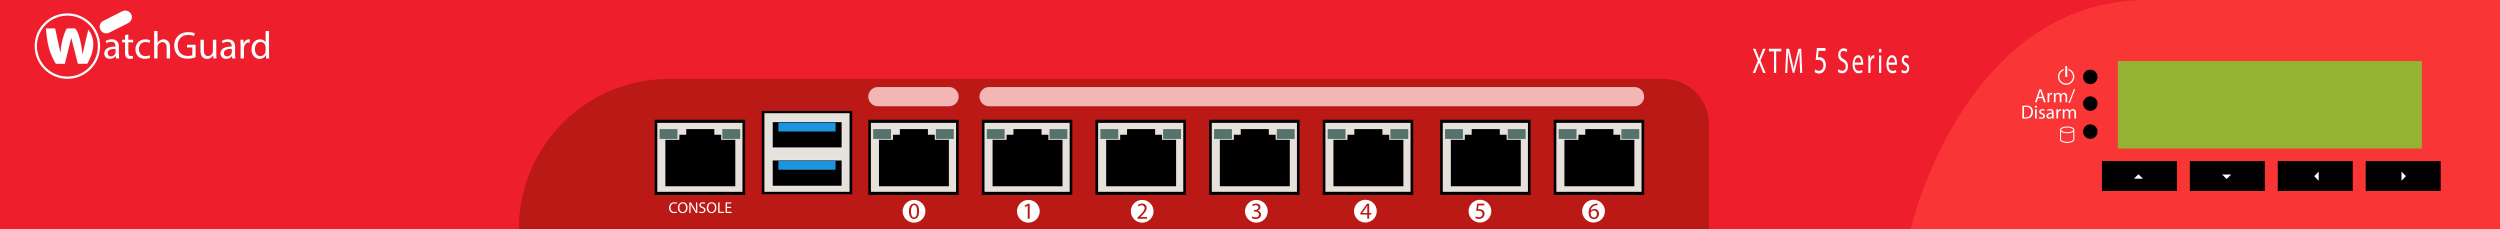 <?xml version="1.0" encoding="utf-8"?>
<!-- Copyright 2022 Virtual Console LLC. All rights reserved. Julia. Generator: Adobe Illustrator 23.1.0, SVG Export Plug-In . SVG Version: 6.00 Build 0)  -->
<svg version="1.1" id="WatchGuard_XTM_505_Firewalls"
	 xmlns="http://www.w3.org/2000/svg" xmlns:xlink="http://www.w3.org/1999/xlink" x="0px" y="0px" viewBox="0 0 600 55"
	 style="enable-background:new 0 0 600 55;" xml:space="preserve">
<style type="text/css">
	.st0{fill:#EE1E2D;}
	.st1{fill:#BA1915;}
	.st2{fill:#FFFFFF;}
	.st3{fill:#F93535;}
	.st4{fill:#E7E1DB;}
	.st5{fill:#E5E5E5;}
	.st6{fill:#1B95E0;}
	.st7{fill:#56726D;}
	.st8{fill:#95B333;}
	.st9{fill:#F4B6B4;}
</style>
<g>
	<rect class="st0" width="600" height="55"/>
</g>
<path class="st1" d="M399.275,18.934H160.584c-19.919,0-36.066,16.147-36.066,36.066V55
	h285.626V29.802C410.143,23.8,405.278,18.934,399.275,18.934z"/>
<path class="st2" d="M11.025,6.818c0,0,0.133,2.733,0.796,4.961s1.592,3.529,1.592,3.529
	h2.149l1.539-6.235l1.592,6.235h2.229c0,0,3.131-4.669,0.265-8.198l-1.406,5.996
	c0,0-0.371-4.855-1.751-6.288H16.013c0,0-1.312,2.274-1.495,5.898l-1.291-5.898
	H11.025z"/>
<path class="st2" d="M16.176,18.919c-4.332,0-7.856-3.524-7.856-7.856
	s3.524-7.856,7.856-7.856c4.332,0,7.856,3.524,7.856,7.856
	S20.508,18.919,16.176,18.919z M16.176,3.751c-4.032,0-7.312,3.28-7.312,7.312
	c0,4.032,3.28,7.312,7.312,7.312c4.032,0,7.312-3.28,7.312-7.312
	C23.488,7.031,20.208,3.751,16.176,3.751z"/>
<path class="st2" d="M30.78,5.532l-4.555,2.309c-0.782,0.396-1.737,0.084-2.133-0.698
	V7.143c-0.396-0.782-0.084-1.737,0.698-2.133l4.555-2.309
	c0.782-0.396,1.737-0.084,2.133,0.698l0,0C31.874,4.181,31.562,5.136,30.78,5.532
	z"/>
<path class="st3" d="M458.553,55c0,0,12.545-55,56.903-55S600,0,600,0v55H458.553z"/>
<path class="st2" d="M27.863,14.029l-0.065-0.566h-0.028
	c-0.251,0.353-0.734,0.669-1.374,0.669c-0.91,0-1.374-0.641-1.374-1.291
	c0-1.087,0.966-1.681,2.702-1.672v-0.093c0-0.371-0.102-1.04-1.021-1.04
	c-0.418,0-0.854,0.13-1.17,0.334l-0.186-0.539
	C25.718,9.591,26.257,9.433,26.823,9.433c1.374,0,1.709,0.938,1.709,1.839v1.681
	c0,0.39,0.019,0.771,0.074,1.077H27.863z M27.743,11.736
	c-0.891-0.019-1.904,0.139-1.904,1.012c0,0.529,0.353,0.78,0.771,0.78
	c0.585,0,0.957-0.371,1.087-0.752c0.028-0.084,0.046-0.177,0.046-0.26V11.736z"/>
<path class="st2" d="M30.798,8.244v1.291h1.17v0.622h-1.17v2.424
	c0,0.557,0.158,0.873,0.613,0.873c0.214,0,0.372-0.028,0.474-0.056l0.037,0.613
	c-0.158,0.065-0.409,0.111-0.724,0.111c-0.381,0-0.687-0.121-0.882-0.344
	c-0.232-0.242-0.316-0.641-0.316-1.17v-2.452h-0.697V9.535h0.697V8.458
	L30.798,8.244z"/>
<path class="st2" d="M36.036,13.862c-0.214,0.111-0.687,0.26-1.291,0.26
	c-1.356,0-2.238-0.919-2.238-2.294c0-1.384,0.947-2.387,2.415-2.387
	c0.483,0,0.91,0.121,1.133,0.232l-0.186,0.632
	c-0.195-0.111-0.501-0.214-0.947-0.214c-1.031,0-1.588,0.761-1.588,1.699
	c0,1.04,0.669,1.681,1.56,1.681c0.464,0,0.771-0.121,1.003-0.223L36.036,13.862z
	"/>
<path class="st2" d="M36.992,7.436h0.817v2.804h0.019
	c0.13-0.232,0.334-0.436,0.585-0.576c0.241-0.139,0.529-0.232,0.836-0.232
	c0.604,0,1.569,0.372,1.569,1.922v2.675h-0.817v-2.582
	c0-0.724-0.269-1.337-1.04-1.337c-0.529,0-0.947,0.371-1.096,0.817
	c-0.046,0.111-0.056,0.232-0.056,0.39v2.712h-0.817V7.436z"/>
<path class="st2" d="M46.939,13.751c-0.362,0.13-1.077,0.344-1.922,0.344
	c-0.947,0-1.727-0.241-2.34-0.826c-0.539-0.52-0.873-1.356-0.873-2.331
	c0.009-1.867,1.291-3.232,3.39-3.232c0.724,0,1.291,0.158,1.56,0.288
	l-0.195,0.659c-0.334-0.149-0.752-0.269-1.384-0.269
	c-1.523,0-2.517,0.947-2.517,2.517c0,1.588,0.957,2.526,2.415,2.526
	c0.529,0,0.891-0.074,1.077-0.167v-1.867h-1.272v-0.65h2.062V13.751z"/>
<path class="st2" d="M51.907,12.804c0,0.464,0.009,0.873,0.037,1.226h-0.724l-0.046-0.734
	h-0.019c-0.214,0.362-0.687,0.836-1.486,0.836c-0.706,0-1.551-0.39-1.551-1.969
	V9.535h0.817v2.489c0,0.854,0.26,1.43,1.003,1.43
	c0.548,0,0.929-0.381,1.077-0.743c0.046-0.121,0.074-0.269,0.074-0.418V9.535
	h0.817V12.804z"/>
<path class="st2" d="M55.752,14.029l-0.065-0.566h-0.028
	c-0.251,0.353-0.734,0.669-1.374,0.669c-0.91,0-1.374-0.641-1.374-1.291
	c0-1.087,0.966-1.681,2.702-1.672v-0.093c0-0.371-0.102-1.04-1.022-1.04
	c-0.418,0-0.854,0.13-1.17,0.334l-0.186-0.539
	C53.607,9.591,54.145,9.433,54.712,9.433c1.374,0,1.709,0.938,1.709,1.839v1.681
	c0,0.39,0.019,0.771,0.074,1.077H55.752z M55.631,11.736
	c-0.891-0.019-1.904,0.139-1.904,1.012c0,0.529,0.353,0.78,0.771,0.78
	c0.585,0,0.957-0.371,1.087-0.752c0.028-0.084,0.046-0.177,0.046-0.26V11.736z"/>
<path class="st2" d="M57.739,10.937c0-0.529-0.009-0.984-0.037-1.402h0.715l0.028,0.882
	h0.037c0.204-0.604,0.696-0.984,1.244-0.984c0.093,0,0.158,0.009,0.232,0.028
	v0.771c-0.084-0.018-0.167-0.028-0.279-0.028c-0.576,0-0.984,0.436-1.096,1.049
	c-0.019,0.111-0.037,0.242-0.037,0.381v2.396H57.739V10.937z"/>
<path class="st2" d="M64.565,7.436v5.433c0,0.399,0.009,0.854,0.037,1.161h-0.734
	l-0.037-0.78h-0.018c-0.251,0.501-0.799,0.882-1.532,0.882
	c-1.087,0-1.922-0.919-1.922-2.284C60.349,10.352,61.278,9.433,62.373,9.433
	c0.687,0,1.151,0.325,1.356,0.687h0.019V7.436H64.565z M63.748,11.364
	c0-0.102-0.009-0.242-0.037-0.344c-0.121-0.52-0.567-0.947-1.18-0.947
	c-0.845,0-1.346,0.743-1.346,1.737c0,0.91,0.446,1.662,1.328,1.662
	c0.548,0,1.049-0.362,1.198-0.975c0.028-0.111,0.037-0.223,0.037-0.353V11.364z"/>
<g>
	<g>
		<g>
			<path class="st2" d="M495.873,20.366c-1.081,0-1.961-0.88-1.961-1.961
				c0-0.826,0.522-1.568,1.299-1.846l0.109,0.304
				c-0.649,0.233-1.085,0.852-1.085,1.542c0,0.903,0.735,1.637,1.637,1.637
				c0.903,0,1.638-0.735,1.638-1.637c0-0.702-0.447-1.326-1.112-1.551l0.104-0.306
				c0.796,0.27,1.331,1.016,1.331,1.857
				C497.834,19.486,496.954,20.366,495.873,20.366z"/>
		</g>
		<rect x="495.662" y="15.873" class="st2" width="0.474" height="2.579"/>
	</g>
</g>
<circle cx="501.672" cy="18.461" r="1.737"/>
<circle cx="501.672" cy="24.858" r="1.737"/>
<circle cx="501.672" cy="31.582" r="1.737"/>
<g>
	<rect x="183.14" y="27.037" class="st4" width="21.072" height="19.166"/>
	<path d="M182.825,26.622h21.702v19.996H182.825V26.622z M203.897,27.167h-20.442
		l0,18.871h20.442L203.897,27.167z"/>
</g>
<path class="st2" d="M497.834,31.168c0-0.464-0.736-0.813-1.712-0.813
	s-1.712,0.35-1.712,0.813c0,0.013,0,2.342,0,2.342
	c0,0.452,0.736,0.793,1.712,0.793s1.712-0.341,1.712-0.793
	C497.834,33.51,497.834,31.172,497.834,31.168z M496.122,30.605
	c0.861,0,1.462,0.297,1.462,0.563s-0.601,0.564-1.462,0.564
	s-1.462-0.298-1.462-0.564S495.261,30.605,496.122,30.605z M496.122,34.053
	c-0.837,0-1.462-0.287-1.462-0.543l0.002-1.91
	c0.295,0.232,0.825,0.382,1.46,0.382c0.637,0,1.167-0.151,1.462-0.384v1.911
	C497.584,33.766,496.959,34.053,496.122,34.053z"/>
<g>
	<g>
		<rect x="157.436" y="29.11" class="st4" width="21.072" height="17.303"/>
		<path d="M157.121,28.736h21.702v18.053h-21.702V28.736z M178.193,29.486h-20.442v16.553
			h20.442V29.486z"/>
	</g>
	<polygon points="173.081,33.558 173.081,32.342 171.438,32.342 171.438,30.985 
		164.697,30.985 164.697,32.342 163.05,32.342 163.05,33.558 159.689,33.558 
		159.689,44.703 176.471,44.703 176.471,33.558 	"/>
</g>
<g>
	<g>
		<rect x="208.7" y="29.11" class="st4" width="21.072" height="17.303"/>
		<path d="M208.385,28.736h21.702v18.053h-21.702V28.736z M229.457,29.486h-20.442v16.553
			h20.442V29.486z"/>
	</g>
	<polygon points="224.346,33.558 224.346,32.342 222.702,32.342 222.702,30.985 215.961,30.985 
		215.961,32.342 214.314,32.342 214.314,33.558 210.953,33.558 210.953,44.703 
		227.735,44.703 227.735,33.558 	"/>
</g>
<g>
	<g>
		<rect x="235.964" y="29.11" class="st4" width="21.072" height="17.303"/>
		<path d="M235.649,28.736h21.702v18.053h-21.702V28.736z M256.721,29.486h-20.442v16.553
			h20.442V29.486z"/>
	</g>
	<polygon points="251.61,33.558 251.61,32.342 249.966,32.342 249.966,30.985 
		243.225,30.985 243.225,32.342 241.578,32.342 241.578,33.558 238.217,33.558 
		238.217,44.703 254.999,44.703 254.999,33.558 	"/>
</g>
<g>
	<g>
		<rect x="263.228" y="29.11" class="st4" width="21.072" height="17.303"/>
		<path d="M262.913,28.736h21.702v18.053h-21.702V28.736z M283.986,29.486h-20.442v16.553
			h20.442V29.486z"/>
	</g>
	<polygon points="278.874,33.558 278.874,32.342 277.23,32.342 277.23,30.985 270.489,30.985 
		270.489,32.342 268.842,32.342 268.842,33.558 265.481,33.558 265.481,44.703 
		282.263,44.703 282.263,33.558 	"/>
</g>
<g>
	<rect x="185.204" y="29.065" width="17.037" height="6.566"/>
	<path class="st5" d="M202.491,35.881h-17.537v-7.065h17.537V35.881z M185.454,35.381h16.537
		v-6.065h-16.537V35.381z"/>
</g>
<g>
	<rect x="185.204" y="38.263" width="17.037" height="6.566"/>
	<path class="st5" d="M202.491,45.079h-17.537v-7.066h17.537V45.079z M185.454,44.579h16.537
		v-6.066h-16.537V44.579z"/>
</g>
<rect x="186.813" y="29.44" class="st6" width="13.726" height="2.119"/>
<rect x="186.813" y="38.621" class="st6" width="13.726" height="2.119"/>
<g>
	<path class="st2" d="M219.368,49.229c-0.425,0-0.734,0.52-0.734,1.497
		c0,0.934,0.287,1.464,0.729,1.464c0.497,0,0.735-0.58,0.735-1.497
		C220.098,49.809,219.871,49.229,219.368,49.229z"/>
	<path class="st2" d="M219.366,47.979c-1.508,0-2.73,1.222-2.73,2.73
		s1.222,2.73,2.73,2.73s2.73-1.222,2.73-2.73S220.873,47.979,219.366,47.979z
		 M219.335,52.564c-0.701,0-1.176-0.657-1.188-1.845c0-1.204,0.52-1.867,1.249-1.867
		c0.757,0,1.188,0.674,1.188,1.817C220.584,51.891,220.131,52.564,219.335,52.564z"/>
</g>
<path class="st2" d="M246.806,47.979c-1.508,0-2.73,1.222-2.73,2.73
	s1.222,2.73,2.73,2.73c1.508,0,2.73-1.222,2.73-2.73
	S248.313,47.979,246.806,47.979z M247.12,52.504h-0.469v-3.138h-0.011l-0.624,0.337
	l-0.094-0.37l0.785-0.42h0.414V52.504z"/>
<path class="st2" d="M274.123,47.979c-1.508,0-2.73,1.222-2.73,2.73
	s1.222,2.73,2.73,2.73s2.73-1.222,2.73-2.73S275.631,47.979,274.123,47.979z
	 M275.286,52.504h-2.292v-0.298l0.381-0.37c0.917-0.873,1.331-1.337,1.336-1.879
	c0-0.364-0.177-0.701-0.712-0.701c-0.326,0-0.597,0.166-0.762,0.304l-0.155-0.342
	c0.249-0.21,0.602-0.365,1.017-0.365c0.773,0,1.099,0.53,1.099,1.044
	c0,0.663-0.48,1.199-1.237,1.928l-0.288,0.266v0.011h1.613V52.504z"/>
<path class="st2" d="M301.527,47.979c-1.508,0-2.73,1.222-2.73,2.73
	s1.222,2.73,2.73,2.73c1.508,0,2.73-1.222,2.73-2.73
	S303.035,47.979,301.527,47.979z M301.339,52.564c-0.403,0-0.757-0.127-0.934-0.243
	l0.133-0.375c0.138,0.088,0.459,0.227,0.796,0.227
	c0.624,0,0.817-0.398,0.812-0.696c-0.006-0.503-0.458-0.718-0.928-0.718h-0.271
	v-0.365h0.271c0.354,0,0.801-0.182,0.801-0.607c0-0.287-0.183-0.541-0.63-0.541
	c-0.287,0-0.563,0.127-0.718,0.237l-0.127-0.354
	c0.188-0.138,0.552-0.276,0.938-0.276c0.707,0,1.027,0.42,1.027,0.856
	c0,0.37-0.221,0.685-0.662,0.845v0.012c0.441,0.088,0.801,0.42,0.801,0.922
	C302.649,52.062,302.202,52.564,301.339,52.564z"/>
<g>
	<path class="st2" d="M327.692,47.948c-1.508,0-2.73,1.222-2.73,2.73
		s1.222,2.73,2.73,2.73s2.73-1.222,2.73-2.73S329.2,47.948,327.692,47.948z
		 M329.109,51.496h-0.503v0.978h-0.458v-0.978h-1.668V51.175l1.602-2.293h0.524
		v2.232h0.503V51.496z"/>
	<path class="st2" d="M327.849,49.882l-0.878,1.221v0.012h1.177v-1.199
		c0-0.188,0.005-0.375,0.017-0.563h-0.017C328.038,49.562,327.949,49.717,327.849,49.882z
		"/>
</g>
<path class="st2" d="M355.185,47.948c-1.508,0-2.73,1.222-2.73,2.73
	s1.222,2.73,2.73,2.73s2.73-1.222,2.73-2.73S356.693,47.948,355.185,47.948z
	 M354.962,52.534c-0.393,0-0.724-0.11-0.896-0.221l0.122-0.37
	c0.148,0.088,0.441,0.199,0.768,0.199c0.458,0,0.851-0.299,0.851-0.779
	c-0.006-0.464-0.314-0.795-1.033-0.795c-0.204,0-0.364,0.021-0.497,0.038
	l0.232-1.724h1.718v0.409h-1.37l-0.138,0.923
	c0.083-0.012,0.16-0.022,0.293-0.022c0.275,0,0.552,0.061,0.772,0.193
	c0.282,0.16,0.514,0.47,0.514,0.923
	C356.298,52.009,355.74,52.534,354.962,52.534z"/>
<rect x="158.302" y="30.985" class="st7" width="4.285" height="2.357"/>
<rect x="173.357" y="30.985" class="st7" width="4.285" height="2.357"/>
<rect x="209.566" y="30.985" class="st7" width="4.285" height="2.357"/>
<rect x="224.621" y="30.985" class="st7" width="4.285" height="2.357"/>
<rect x="236.83" y="30.985" class="st7" width="4.285" height="2.357"/>
<rect x="251.885" y="30.985" class="st7" width="4.285" height="2.357"/>
<rect x="264.095" y="30.985" class="st7" width="4.285" height="2.357"/>
<rect x="279.149" y="30.985" class="st7" width="4.285" height="2.357"/>
<g>
	<g>
		<rect x="290.513" y="29.11" class="st4" width="21.072" height="17.303"/>
		<path d="M290.198,28.736h21.702v18.053h-21.702V28.736z M311.27,29.486h-20.442v16.553
			h20.442V29.486z"/>
	</g>
	<polygon points="306.158,33.558 306.158,32.342 304.515,32.342 304.515,30.985 
		297.773,30.985 297.773,32.342 296.127,32.342 296.127,33.558 292.765,33.558 
		292.765,44.703 309.548,44.703 309.548,33.558 	"/>
</g>
<g>
	<g>
		<rect x="317.777" y="29.11" class="st4" width="21.072" height="17.303"/>
		<path d="M317.462,28.736h21.702v18.053H317.462V28.736z M338.534,29.486h-20.442v16.553
			h20.442V29.486z"/>
	</g>
	<polygon points="333.422,33.558 333.422,32.342 331.779,32.342 331.779,30.985 
		325.037,30.985 325.037,32.342 323.391,32.342 323.391,33.558 320.029,33.558 
		320.029,44.703 336.812,44.703 336.812,33.558 	"/>
</g>
<rect x="291.379" y="30.985" class="st7" width="4.285" height="2.357"/>
<rect x="306.434" y="30.985" class="st7" width="4.285" height="2.357"/>
<rect x="318.643" y="30.985" class="st7" width="4.285" height="2.357"/>
<rect x="333.698" y="30.985" class="st7" width="4.285" height="2.357"/>
<g>
	<g>
		<rect x="345.948" y="29.11" class="st4" width="21.072" height="17.303"/>
		<path d="M345.633,28.736h21.702v18.053h-21.702V28.736z M366.705,29.486H346.263v16.553
			h20.442V29.486z"/>
	</g>
	<polygon points="361.593,33.558 361.593,32.342 359.95,32.342 359.95,30.985 
		353.209,30.985 353.209,32.342 351.562,32.342 351.562,33.558 348.201,33.558 
		348.201,44.703 364.983,44.703 364.983,33.558 	"/>
</g>
<g>
	<g>
		<rect x="373.212" y="29.11" class="st4" width="21.072" height="17.303"/>
		<path d="M372.897,28.736h21.702v18.053h-21.702V28.736z M393.969,29.486h-20.442v16.553
			h20.442V29.486z"/>
	</g>
	<polygon points="388.857,33.558 388.857,32.342 387.214,32.342 387.214,30.985 
		380.473,30.985 380.473,32.342 378.826,32.342 378.826,33.558 375.465,33.558 
		375.465,44.703 392.247,44.703 392.247,33.558 	"/>
</g>
<rect x="346.814" y="30.985" class="st7" width="4.285" height="2.357"/>
<rect x="361.869" y="30.985" class="st7" width="4.285" height="2.357"/>
<rect x="374.078" y="30.985" class="st7" width="4.285" height="2.357"/>
<rect x="389.133" y="30.985" class="st7" width="4.285" height="2.357"/>
<rect x="508.277" y="14.647" class="st8" width="72.971" height="21.001"/>
<rect x="504.457" y="38.655" width="17.999" height="7.184"/>
<rect x="525.56" y="38.655" width="17.999" height="7.184"/>
<rect x="546.663" y="38.655" width="17.999" height="7.184"/>
<rect x="567.766" y="38.655" width="17.999" height="7.184"/>
<polygon class="st2" points="513.228,41.826 512.132,42.887 514.324,42.887 "/>
<polygon class="st2" points="577.42,42.28 576.359,41.184 576.359,43.376 "/>
<polygon class="st2" points="534.395,42.951 535.491,41.89 533.298,41.89 "/>
<polygon class="st2" points="555.416,42.28 556.476,43.376 556.476,41.184 "/>
<g>
	<path class="st2" d="M382.45,47.948c-1.508,0-2.73,1.222-2.73,2.73
		s1.222,2.73,2.73,2.73c1.508,0,2.73-1.222,2.73-2.73
		S383.958,47.948,382.45,47.948z M382.55,52.595c-0.776,0-1.285-0.604-1.285-1.547
		c0-0.715,0.257-1.279,0.614-1.637c0.302-0.296,0.704-0.48,1.162-0.536
		c0.145-0.022,0.268-0.027,0.357-0.027v0.401c-0.101-0.005-0.229,0-0.369,0.022
		c-0.771,0.129-1.178,0.692-1.262,1.29h0.017
		c0.173-0.229,0.475-0.419,0.876-0.419c0.643,0,1.095,0.464,1.095,1.173
		C383.756,51.981,383.304,52.595,382.55,52.595z"/>
	<path class="st2" d="M382.511,50.512c-0.296,0-0.569,0.185-0.704,0.446
		c-0.033,0.056-0.056,0.129-0.056,0.218c0.011,0.598,0.285,1.039,0.799,1.039
		c0.424,0,0.709-0.352,0.709-0.871S382.963,50.512,382.511,50.512z"/>
</g>
<g>
	<path class="st2" d="M423.156,17.506l-0.511-1.284c-0.208-0.491-0.339-0.81-0.464-1.146
		h-0.012c-0.113,0.336-0.226,0.646-0.434,1.154l-0.482,1.275h-0.595l1.226-2.938
		l-1.178-2.869h0.601l0.53,1.361c0.148,0.379,0.262,0.672,0.368,0.982h0.018
		c0.113-0.345,0.214-0.612,0.363-0.982l0.547-1.361h0.595l-1.219,2.826
		l1.249,2.981H423.156z"/>
	<path class="st2" d="M425.762,12.336h-1.22v-0.638h2.969v0.638h-1.226v5.17h-0.523V12.336
		z"/>
	<path class="st2" d="M431.93,14.955c-0.03-0.81-0.065-1.783-0.06-2.507h-0.017
		c-0.137,0.681-0.304,1.404-0.506,2.206l-0.708,2.817h-0.392l-0.648-2.766
		c-0.19-0.819-0.352-1.568-0.464-2.257h-0.012
		c-0.012,0.724-0.042,1.697-0.078,2.568l-0.107,2.49h-0.494l0.28-5.807h0.66
		l0.684,2.809c0.167,0.715,0.304,1.353,0.405,1.956h0.018
		c0.101-0.586,0.243-1.223,0.422-1.956l0.713-2.809h0.66l0.25,5.807h-0.506
		L431.93,14.955z"/>
	<path class="st2" d="M441.216,16.592c0.232,0.207,0.571,0.379,0.928,0.379
		c0.53,0,0.838-0.405,0.838-0.991c0-0.543-0.214-0.853-0.755-1.155
		c-0.655-0.336-1.059-0.827-1.059-1.646c0-0.905,0.518-1.577,1.297-1.577
		c0.41,0,0.708,0.138,0.886,0.284l-0.142,0.612
		c-0.132-0.103-0.399-0.276-0.761-0.276c-0.548,0-0.756,0.474-0.756,0.87
		c0,0.543,0.243,0.81,0.797,1.12c0.678,0.379,1.023,0.853,1.023,1.706
		c0,0.896-0.458,1.671-1.404,1.671c-0.387,0-0.809-0.164-1.023-0.37
		L441.216,16.592z"/>
	<path class="st2" d="M445.124,15.558c0.012,1.025,0.464,1.448,0.987,1.448
		c0.375,0,0.601-0.095,0.797-0.215l0.089,0.543
		c-0.185,0.121-0.5,0.258-0.958,0.258c-0.886,0-1.416-0.844-1.416-2.102
		s0.512-2.249,1.351-2.249c0.94,0,1.189,1.198,1.189,1.965
		c0,0.155-0.012,0.276-0.017,0.353H445.124z M446.659,15.016
		c0.006-0.483-0.137-1.232-0.726-1.232c-0.53,0-0.761,0.707-0.804,1.232H446.659z
		"/>
	<path class="st2" d="M448.407,14.636c0-0.491-0.006-0.913-0.023-1.301h0.458l0.018,0.819
		h0.023c0.132-0.56,0.447-0.913,0.798-0.913c0.059,0,0.101,0.009,0.148,0.026
		v0.715c-0.053-0.017-0.107-0.026-0.178-0.026c-0.369,0-0.631,0.405-0.702,0.974
		c-0.012,0.103-0.024,0.224-0.024,0.353v2.223h-0.518V14.636z"/>
	<path class="st2" d="M451.554,12.164c0.006,0.258-0.125,0.465-0.333,0.465
		c-0.184,0-0.315-0.207-0.315-0.465c0-0.267,0.137-0.474,0.328-0.474
		C451.429,11.69,451.554,11.897,451.554,12.164z M450.971,17.506v-4.17h0.524v4.17
		H450.971z"/>
	<path class="st2" d="M453.249,15.558c0.012,1.025,0.464,1.448,0.987,1.448
		c0.375,0,0.601-0.095,0.797-0.215l0.089,0.543
		c-0.185,0.121-0.5,0.258-0.958,0.258c-0.886,0-1.416-0.844-1.416-2.102
		s0.512-2.249,1.351-2.249c0.94,0,1.189,1.198,1.189,1.965
		c0,0.155-0.012,0.276-0.017,0.353H453.249z M454.784,15.016
		c0.006-0.483-0.137-1.232-0.726-1.232c-0.53,0-0.761,0.707-0.804,1.232H454.784z
		"/>
	<path class="st2" d="M456.462,16.73c0.155,0.146,0.428,0.302,0.689,0.302
		c0.381,0,0.559-0.276,0.559-0.62c0-0.362-0.149-0.56-0.535-0.767
		c-0.517-0.267-0.761-0.681-0.761-1.18c0-0.672,0.375-1.224,0.994-1.224
		c0.291,0,0.547,0.121,0.708,0.259l-0.131,0.551
		c-0.113-0.104-0.321-0.241-0.589-0.241c-0.309,0-0.482,0.258-0.482,0.569
		c0,0.345,0.172,0.5,0.547,0.707c0.5,0.276,0.756,0.638,0.756,1.258
		c0,0.732-0.392,1.249-1.077,1.249c-0.315,0-0.607-0.112-0.809-0.284L456.462,16.73
		z"/>
	<g>
		<path class="st2" d="M438.121,12.214h-1.654l-0.166,1.547
			c0.1-0.019,0.193-0.037,0.353-0.037c0.334,0,0.667,0.102,0.934,0.324
			c0.341,0.269,0.62,0.787,0.62,1.547c0,1.176-0.673,2.056-1.613,2.056
			c-0.474,0-0.874-0.186-1.08-0.371l0.146-0.621
			c0.18,0.148,0.533,0.333,0.927,0.333c0.554,0,1.027-0.5,1.027-1.306
			c-0.007-0.778-0.381-1.333-1.247-1.333c-0.247,0-0.44,0.037-0.601,0.065
			l0.28-2.89h2.074V12.214z"/>
	</g>
</g>
<g>
	<path class="st2" d="M489.124,23.564l-0.322,0.977h-0.415l1.056-3.106h0.483l1.06,3.106
		h-0.429l-0.331-0.977H489.124z M490.143,23.251l-0.305-0.894
		c-0.068-0.203-0.115-0.387-0.161-0.567h-0.009
		c-0.046,0.184-0.097,0.373-0.157,0.562l-0.304,0.899H490.143z"/>
	<path class="st2" d="M491.413,23.006c0-0.263-0.004-0.488-0.018-0.696H491.75l0.014,0.438
		h0.019c0.102-0.3,0.346-0.489,0.617-0.489c0.046,0,0.079,0.005,0.115,0.014
		v0.382c-0.041-0.009-0.083-0.014-0.138-0.014c-0.286,0-0.488,0.216-0.544,0.521
		c-0.01,0.055-0.019,0.12-0.019,0.189v1.189h-0.401V23.006z"/>
	<path class="st2" d="M492.938,22.915c0-0.23-0.004-0.419-0.018-0.604h0.354l0.019,0.359
		h0.014c0.124-0.212,0.332-0.41,0.7-0.41c0.305,0,0.535,0.185,0.632,0.447
		h0.009c0.069-0.125,0.157-0.221,0.249-0.291
		c0.134-0.101,0.281-0.157,0.493-0.157c0.295,0,0.732,0.194,0.732,0.968v1.313
		h-0.396v-1.263c0-0.429-0.156-0.687-0.483-0.687c-0.23,0-0.41,0.17-0.479,0.369
		c-0.019,0.055-0.032,0.129-0.032,0.203v1.378h-0.396v-1.336
		c0-0.355-0.156-0.613-0.465-0.613c-0.254,0-0.438,0.203-0.503,0.405
		c-0.022,0.06-0.032,0.129-0.032,0.198v1.346H492.938V22.915z"/>
	<path class="st2" d="M496.439,24.726l1.286-3.341h0.313l-1.291,3.341H496.439z"/>
	<path class="st2" d="M485.364,25.392c0.244-0.037,0.534-0.064,0.853-0.064
		c0.575,0,0.985,0.134,1.258,0.387c0.276,0.253,0.438,0.613,0.438,1.115
		c0,0.507-0.156,0.921-0.447,1.207c-0.29,0.291-0.77,0.447-1.373,0.447
		c-0.285,0-0.525-0.014-0.728-0.037V25.392z M485.765,28.139
		c0.102,0.019,0.249,0.023,0.405,0.023c0.857,0,1.323-0.479,1.323-1.318
		c0.004-0.733-0.41-1.198-1.259-1.198c-0.207,0-0.363,0.019-0.47,0.042V28.139z"
		/>
	<path class="st2" d="M488.87,25.6c0.005,0.138-0.097,0.249-0.258,0.249
		c-0.144,0-0.244-0.11-0.244-0.249c0-0.143,0.105-0.253,0.253-0.253
		C488.773,25.346,488.87,25.457,488.87,25.6z M488.418,28.457V26.226h0.406v2.23
		H488.418z"/>
	<path class="st2" d="M489.44,28.042c0.12,0.078,0.332,0.161,0.534,0.161
		c0.295,0,0.434-0.147,0.434-0.332c0-0.193-0.115-0.299-0.415-0.41
		c-0.4-0.143-0.59-0.364-0.59-0.631c0-0.36,0.29-0.655,0.77-0.655
		c0.226,0,0.424,0.065,0.549,0.139l-0.102,0.295
		c-0.088-0.056-0.249-0.129-0.456-0.129c-0.24,0-0.374,0.138-0.374,0.304
		c0,0.185,0.134,0.268,0.425,0.378c0.387,0.147,0.585,0.341,0.585,0.673
		c0,0.392-0.305,0.668-0.834,0.668c-0.244,0-0.471-0.06-0.627-0.152
		L489.44,28.042z"/>
	<path class="st2" d="M492.555,28.457l-0.032-0.281h-0.014
		c-0.125,0.175-0.364,0.332-0.682,0.332c-0.452,0-0.683-0.318-0.683-0.641
		c0-0.539,0.479-0.834,1.341-0.83v-0.046c0-0.185-0.051-0.516-0.507-0.516
		c-0.207,0-0.424,0.064-0.58,0.166l-0.093-0.268
		c0.185-0.12,0.452-0.198,0.733-0.198c0.682,0,0.848,0.466,0.848,0.913v0.834
		c0,0.194,0.009,0.383,0.037,0.535H492.555z M492.495,27.319
		c-0.442-0.009-0.945,0.069-0.945,0.502c0,0.263,0.176,0.387,0.383,0.387
		c0.29,0,0.475-0.184,0.539-0.373c0.014-0.042,0.023-0.087,0.023-0.129V27.319z"/>
	<path class="st2" d="M493.54,26.922c0-0.263-0.004-0.488-0.018-0.696h0.354l0.014,0.438
		h0.019c0.102-0.3,0.346-0.489,0.617-0.489c0.046,0,0.078,0.005,0.115,0.014
		v0.382c-0.041-0.009-0.083-0.014-0.138-0.014c-0.286,0-0.489,0.216-0.544,0.521
		c-0.01,0.055-0.019,0.12-0.019,0.189v1.189h-0.401V26.922z"/>
	<path class="st2" d="M495.065,26.83c0-0.23-0.004-0.419-0.018-0.604h0.354l0.019,0.359
		h0.014c0.124-0.212,0.332-0.41,0.7-0.41c0.305,0,0.535,0.185,0.632,0.447
		h0.009c0.069-0.125,0.157-0.221,0.249-0.291
		c0.134-0.101,0.281-0.157,0.493-0.157c0.295,0,0.732,0.194,0.732,0.968v1.313
		h-0.396v-1.263c0-0.429-0.156-0.687-0.483-0.687c-0.23,0-0.41,0.17-0.479,0.369
		c-0.019,0.055-0.032,0.129-0.032,0.203v1.378h-0.396V27.12
		c0-0.355-0.156-0.613-0.465-0.613c-0.254,0-0.438,0.203-0.503,0.405
		c-0.022,0.06-0.032,0.129-0.032,0.198v1.346h-0.396V26.83z"/>
</g>
<g>
	<path class="st2" d="M162.506,51.031c-0.121,0.061-0.362,0.121-0.671,0.121
		c-0.716,0-1.255-0.453-1.255-1.285c0-0.795,0.539-1.334,1.327-1.334
		c0.316,0,0.516,0.068,0.603,0.113l-0.079,0.268
		c-0.125-0.061-0.302-0.105-0.513-0.105c-0.596,0-0.991,0.381-0.991,1.047
		c0,0.623,0.358,1.021,0.976,1.021c0.2,0,0.403-0.041,0.535-0.105L162.506,51.031z"
		/>
	<path class="st2" d="M165.009,49.818c0,0.875-0.532,1.338-1.18,1.338
		c-0.671,0-1.142-0.52-1.142-1.289c0-0.807,0.501-1.334,1.18-1.334
		C164.56,48.533,165.009,49.064,165.009,49.818z M163.038,49.859
		c0,0.543,0.294,1.029,0.81,1.029c0.52,0,0.814-0.479,0.814-1.055
		c0-0.506-0.264-1.033-0.81-1.033C163.309,48.801,163.038,49.303,163.038,49.859z"/>
	<path class="st2" d="M165.434,51.115v-2.541h0.358l0.814,1.285
		c0.188,0.299,0.335,0.566,0.456,0.826l0.008-0.004
		c-0.03-0.34-0.038-0.648-0.038-1.045v-1.062h0.309v2.541h-0.332l-0.807-1.289
		c-0.177-0.283-0.347-0.574-0.475-0.848l-0.011,0.004
		c0.019,0.32,0.026,0.625,0.026,1.047v1.086H165.434z"/>
	<path class="st2" d="M167.868,50.715c0.147,0.092,0.362,0.166,0.588,0.166
		c0.335,0,0.531-0.178,0.531-0.434c0-0.236-0.135-0.373-0.479-0.504
		c-0.415-0.148-0.671-0.363-0.671-0.721c0-0.396,0.328-0.689,0.822-0.689
		c0.26,0,0.448,0.061,0.562,0.125l-0.09,0.268
		c-0.083-0.047-0.252-0.121-0.482-0.121c-0.347,0-0.479,0.207-0.479,0.381
		c0,0.236,0.155,0.354,0.505,0.49c0.43,0.166,0.648,0.373,0.648,0.746
		c0,0.391-0.29,0.73-0.889,0.73c-0.245,0-0.513-0.072-0.648-0.162
		L167.868,50.715z"/>
	<path class="st2" d="M171.942,49.818c0,0.875-0.532,1.338-1.18,1.338
		c-0.671,0-1.142-0.52-1.142-1.289c0-0.807,0.501-1.334,1.18-1.334
		C171.494,48.533,171.942,49.064,171.942,49.818z M169.971,49.859
		c0,0.543,0.294,1.029,0.81,1.029c0.52,0,0.814-0.479,0.814-1.055
		c0-0.506-0.264-1.033-0.81-1.033C170.242,48.801,169.971,49.303,169.971,49.859z"/>
	<path class="st2" d="M172.368,48.574h0.328v2.266h1.085v0.275h-1.413V48.574z"/>
	<path class="st2" d="M175.461,49.924h-0.987v0.916h1.101v0.275h-1.428v-2.541h1.372v0.275
		h-1.044v0.803h0.987V49.924z"/>
</g>
<path class="st9" d="M227.779,25.505h-17.086c-1.275,0-2.308-1.033-2.308-2.308v-0
	c0-1.275,1.033-2.308,2.308-2.308h17.086c1.275,0,2.308,1.033,2.308,2.308v0
	C230.087,24.471,229.054,25.505,227.779,25.505z"/>
<path class="st9" d="M392.291,25.505H237.378c-1.275,0-2.308-1.033-2.308-2.308v-0
	c0-1.275,1.033-2.308,2.308-2.308h154.913c1.275,0,2.308,1.033,2.308,2.308v0
	C394.599,24.471,393.566,25.505,392.291,25.505z"/>
</svg>
